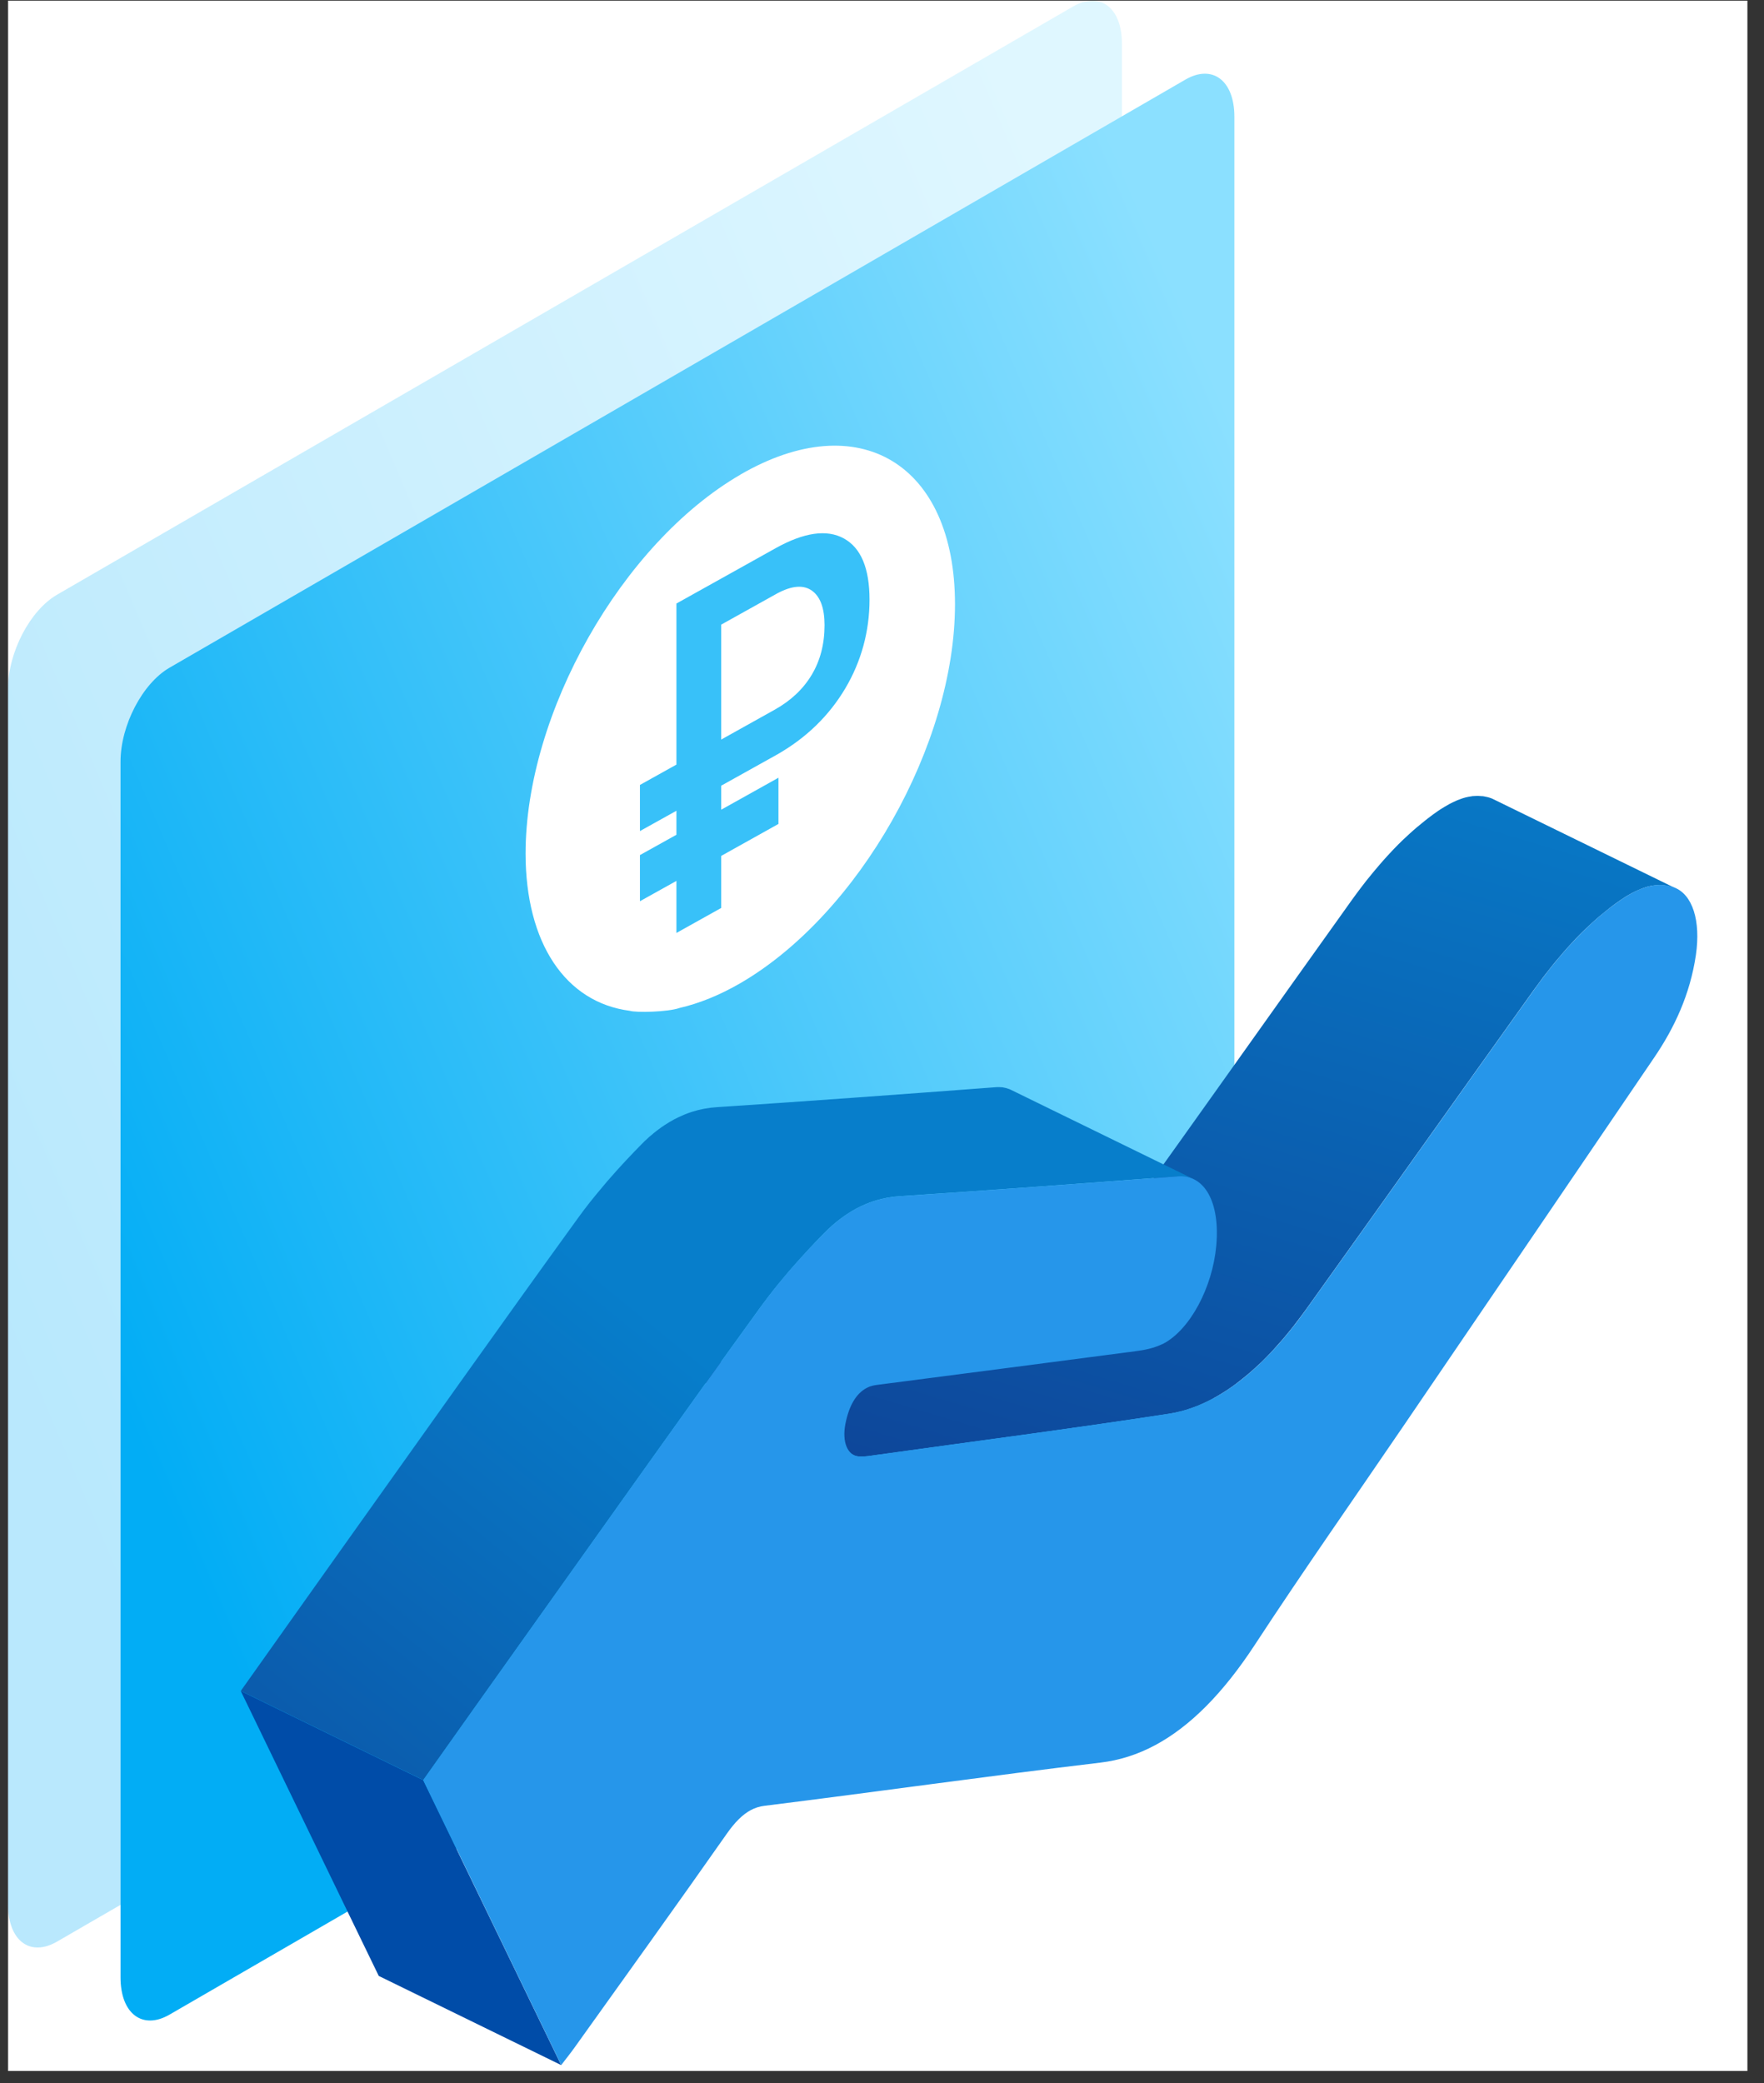 <svg width="105" height="124" viewBox="0 0 105 124" fill="none" xmlns="http://www.w3.org/2000/svg">
<rect x="0" y="0" width="105" height="124" fill="#333333" stroke="none"/>
<g clip-path="url(#clip0_519_10800)">
<rect width="103.531" height="123.229" transform="translate(0.481 0.039)" fill="white"/>
<path opacity="0.28" fill-rule="evenodd" clip-rule="evenodd" d="M63.867 0.391L3.394 35.399C1.784 36.333 0.481 38.832 0.481 40.982V113.36C0.481 115.51 1.784 116.5 3.394 115.569L63.867 80.558C65.477 79.628 66.781 77.126 66.781 74.975V2.601C66.781 0.451 65.477 -0.539 63.867 0.391Z" fill="url(#paint0_linear_519_10800)"/>
<path fill-rule="evenodd" clip-rule="evenodd" d="M70.562 4.737L10.089 39.744C8.479 40.675 7.175 43.177 7.175 45.328V117.705C7.175 119.856 8.479 120.845 10.089 119.915L70.562 84.904C72.172 83.974 73.475 81.471 73.475 79.321V6.946C73.475 4.796 72.172 3.806 70.562 4.737Z" fill="url(#paint1_linear_519_10800)"/>
<path d="M97.819 52.858C97.916 52.823 98.014 52.792 98.111 52.767C98.23 52.736 98.348 52.715 98.467 52.701C98.512 52.694 98.558 52.694 98.603 52.691C98.662 52.687 98.725 52.68 98.784 52.68C98.836 52.68 98.889 52.68 98.941 52.687C98.99 52.687 99.038 52.691 99.084 52.698C99.139 52.705 99.195 52.715 99.251 52.726C99.293 52.733 99.335 52.74 99.376 52.75C99.467 52.771 99.558 52.799 99.645 52.834C99.69 52.851 99.732 52.868 99.774 52.889L88.914 47.582C88.883 47.564 88.848 47.55 88.817 47.536C88.806 47.533 88.796 47.529 88.785 47.522C88.705 47.491 88.625 47.467 88.545 47.446C88.534 47.446 88.524 47.446 88.513 47.439C88.472 47.428 88.43 47.421 88.388 47.414C88.346 47.407 88.304 47.394 88.259 47.39C88.245 47.39 88.231 47.39 88.221 47.39C88.172 47.383 88.127 47.383 88.078 47.38C88.04 47.38 88.001 47.373 87.963 47.373C87.949 47.373 87.935 47.373 87.921 47.373C87.862 47.373 87.799 47.38 87.74 47.383C87.705 47.383 87.67 47.383 87.632 47.39C87.621 47.39 87.611 47.394 87.6 47.397C87.482 47.411 87.363 47.435 87.245 47.463C87.147 47.488 87.05 47.519 86.952 47.554C86.921 47.564 86.893 47.578 86.862 47.589C86.82 47.606 86.775 47.62 86.733 47.637C86.715 47.644 86.698 47.655 86.68 47.662C86.544 47.721 86.409 47.784 86.273 47.857C86.171 47.913 86.067 47.972 85.966 48.035C85.931 48.056 85.9 48.077 85.865 48.097C85.816 48.129 85.767 48.157 85.719 48.188C85.68 48.212 85.642 48.24 85.603 48.265C85.394 48.408 85.185 48.561 84.98 48.721C84.917 48.77 84.854 48.822 84.791 48.871C84.645 48.986 84.499 49.108 84.352 49.23C84.286 49.286 84.216 49.345 84.15 49.404C83.993 49.54 83.84 49.683 83.683 49.83C83.638 49.875 83.589 49.917 83.544 49.959C83.53 49.972 83.516 49.983 83.502 49.997C83.31 50.181 83.122 50.373 82.934 50.568C82.899 50.603 82.864 50.642 82.829 50.68C82.662 50.858 82.498 51.035 82.335 51.22C82.265 51.297 82.199 51.377 82.129 51.457C82 51.607 81.871 51.757 81.742 51.914C81.669 52.004 81.592 52.098 81.519 52.189C81.456 52.266 81.394 52.342 81.331 52.419C81.265 52.503 81.198 52.593 81.132 52.677C81.08 52.746 81.024 52.816 80.972 52.886C80.791 53.126 80.609 53.37 80.428 53.625C75.908 59.947 71.409 66.31 66.882 72.625C66.68 72.908 66.474 73.18 66.268 73.444C66.24 73.483 66.213 73.517 66.185 73.556C65.986 73.81 65.784 74.058 65.582 74.298C65.537 74.354 65.488 74.406 65.442 74.462C65.279 74.65 65.115 74.835 64.951 75.013C64.899 75.072 64.843 75.128 64.791 75.187C64.588 75.403 64.383 75.612 64.177 75.811C64.149 75.835 64.125 75.859 64.097 75.884C63.916 76.058 63.731 76.222 63.547 76.382C63.487 76.435 63.428 76.483 63.369 76.532C63.188 76.686 63.006 76.828 62.825 76.968C62.794 76.992 62.762 77.017 62.731 77.041C62.518 77.198 62.306 77.348 62.09 77.487C62.048 77.515 62.006 77.539 61.964 77.567C61.748 77.703 61.532 77.832 61.316 77.947C61.128 78.048 60.936 78.139 60.745 78.226C60.699 78.247 60.654 78.268 60.609 78.285C60.459 78.348 60.309 78.407 60.163 78.459C60.107 78.48 60.047 78.505 59.992 78.522C59.793 78.588 59.594 78.651 59.392 78.7C59.169 78.756 58.946 78.804 58.72 78.839C52.9 79.738 47.1 80.484 41.294 81.293C41.169 81.31 41.04 81.328 40.911 81.345C40.876 81.349 40.845 81.356 40.81 81.359C40.684 81.373 40.556 81.383 40.434 81.383C40.367 81.383 40.305 81.383 40.242 81.383C40.19 81.38 40.141 81.369 40.096 81.359C40.096 81.359 40.092 81.359 40.089 81.359C40.043 81.345 39.998 81.331 39.959 81.31L50.819 86.618C50.819 86.618 50.85 86.632 50.864 86.639C50.892 86.649 50.92 86.66 50.948 86.667C50.948 86.667 50.951 86.667 50.955 86.667C50.986 86.674 51.021 86.681 51.056 86.688C51.07 86.688 51.087 86.691 51.101 86.691C51.15 86.695 51.202 86.698 51.251 86.698C51.265 86.698 51.279 86.698 51.293 86.698C51.418 86.698 51.544 86.688 51.669 86.674C51.673 86.674 51.68 86.674 51.683 86.674C51.711 86.67 51.743 86.667 51.77 86.66C51.896 86.642 52.025 86.625 52.15 86.608C57.956 85.799 63.756 85.05 69.576 84.154C69.799 84.119 70.025 84.074 70.248 84.015C70.252 84.015 70.259 84.015 70.262 84.015C70.457 83.966 70.653 83.906 70.844 83.84C70.9 83.819 70.959 83.799 71.015 83.778C71.12 83.739 71.228 83.704 71.332 83.659C71.377 83.642 71.419 83.621 71.465 83.6C71.51 83.579 71.555 83.561 71.6 83.541C71.792 83.454 71.98 83.363 72.172 83.262C72.388 83.147 72.604 83.018 72.82 82.882C72.862 82.854 72.904 82.83 72.946 82.802C72.981 82.781 73.015 82.76 73.05 82.736C73.231 82.617 73.409 82.488 73.587 82.356C73.618 82.331 73.65 82.307 73.681 82.282C73.862 82.143 74.043 82 74.225 81.847C74.284 81.798 74.343 81.746 74.403 81.697C74.587 81.537 74.768 81.373 74.953 81.199C74.981 81.174 75.005 81.15 75.033 81.126C75.04 81.118 75.051 81.112 75.058 81.105C75.256 80.913 75.451 80.711 75.647 80.505C75.699 80.449 75.755 80.39 75.807 80.331C75.971 80.153 76.135 79.968 76.298 79.78C76.344 79.725 76.392 79.672 76.438 79.616C76.619 79.4 76.8 79.181 76.981 78.951C77.002 78.926 77.02 78.898 77.041 78.874C77.069 78.839 77.096 78.801 77.124 78.763C77.33 78.498 77.535 78.226 77.738 77.944C82.261 71.629 86.764 65.265 91.284 58.943C91.465 58.692 91.647 58.448 91.828 58.204C91.88 58.135 91.936 58.065 91.988 57.995C92.117 57.828 92.246 57.664 92.375 57.504C92.448 57.413 92.525 57.319 92.598 57.228C92.727 57.075 92.856 56.922 92.985 56.772C93.055 56.692 93.121 56.611 93.191 56.535C93.354 56.35 93.518 56.172 93.682 55.998C93.717 55.96 93.752 55.921 93.786 55.883C93.989 55.674 94.191 55.468 94.396 55.273C94.442 55.228 94.49 55.186 94.536 55.144C94.689 54.998 94.846 54.858 95.003 54.719C95.069 54.66 95.135 54.604 95.201 54.545C95.348 54.423 95.494 54.301 95.641 54.186C95.703 54.137 95.766 54.085 95.829 54.036C96.034 53.876 96.243 53.722 96.453 53.58C96.54 53.52 96.627 53.465 96.714 53.409C96.745 53.388 96.78 53.367 96.811 53.346C96.916 53.283 97.017 53.224 97.122 53.168C97.257 53.095 97.397 53.032 97.529 52.973C97.589 52.949 97.648 52.924 97.707 52.9C97.739 52.889 97.77 52.876 97.801 52.865L97.819 52.858Z" fill="url(#paint2_linear_519_10800)"/>
<path d="M27.242 110.198C26.559 108.786 25.876 107.372 25.19 105.957L14.33 100.649C16.387 104.901 18.429 109.121 20.485 113.362C21.168 114.777 21.855 116.192 22.545 117.611L33.404 122.918C31.341 118.66 29.295 114.436 27.242 110.201V110.198Z" fill="#004CA8"/>
<path d="M70.443 70.025C70.485 70.029 70.527 70.032 70.569 70.039C70.604 70.046 70.639 70.053 70.673 70.06C70.715 70.071 70.757 70.078 70.795 70.092C70.83 70.102 70.862 70.113 70.893 70.123C70.949 70.144 71.004 70.165 71.06 70.189L60.201 64.882C60.166 64.864 60.131 64.85 60.096 64.833C60.075 64.826 60.054 64.819 60.037 64.812C60.006 64.801 59.971 64.787 59.939 64.781C59.922 64.777 59.905 64.766 59.887 64.763C59.863 64.756 59.838 64.753 59.817 64.749C59.783 64.742 59.748 64.735 59.713 64.728C59.696 64.728 59.681 64.721 59.664 64.718C59.64 64.718 59.612 64.718 59.587 64.714C59.549 64.711 59.507 64.707 59.469 64.707C59.455 64.707 59.438 64.707 59.424 64.707C59.368 64.707 59.316 64.707 59.26 64.714C53.736 65.129 48.212 65.537 42.699 65.899C42.584 65.906 42.469 65.917 42.354 65.93C42.347 65.93 42.34 65.93 42.333 65.93C42.308 65.93 42.284 65.938 42.26 65.941C42.169 65.951 42.078 65.965 41.984 65.983C41.943 65.99 41.897 66 41.855 66.007C41.772 66.025 41.692 66.042 41.608 66.063C41.584 66.07 41.556 66.073 41.531 66.08C41.514 66.084 41.5 66.091 41.483 66.094C41.381 66.122 41.28 66.15 41.179 66.181C41.155 66.188 41.13 66.195 41.106 66.206C40.981 66.248 40.859 66.293 40.733 66.345C40.726 66.345 40.716 66.352 40.709 66.356C40.695 66.363 40.681 66.37 40.67 66.373C40.489 66.45 40.304 66.534 40.123 66.631C39.946 66.725 39.771 66.833 39.594 66.948C39.58 66.959 39.566 66.962 39.552 66.973C39.433 67.053 39.311 67.136 39.193 67.227C39.165 67.248 39.137 67.269 39.109 67.29C38.973 67.394 38.837 67.506 38.701 67.624C38.691 67.631 38.684 67.638 38.673 67.645C38.572 67.736 38.471 67.826 38.37 67.924C38.315 67.98 38.259 68.032 38.203 68.091C37.907 68.391 37.611 68.698 37.318 69.011C37.227 69.109 37.137 69.207 37.046 69.304C36.837 69.531 36.628 69.761 36.422 69.998C36.321 70.113 36.22 70.228 36.119 70.343C35.91 70.587 35.704 70.834 35.499 71.085C35.415 71.189 35.328 71.291 35.244 71.399C35.213 71.437 35.181 71.475 35.15 71.514C34.892 71.838 34.641 72.172 34.394 72.514C29.703 78.993 25.057 85.565 20.394 92.107C18.397 94.912 16.407 97.725 14.334 100.645L25.193 105.953C27.263 103.033 29.253 100.22 31.254 97.415C35.917 90.873 40.562 84.3 45.253 77.822C45.532 77.438 45.814 77.069 46.104 76.706C46.187 76.602 46.275 76.497 46.358 76.393C46.564 76.142 46.769 75.894 46.978 75.65C47.08 75.535 47.181 75.417 47.282 75.305C47.487 75.072 47.696 74.838 47.906 74.612C47.996 74.514 48.083 74.417 48.174 74.319C48.467 74.005 48.763 73.695 49.059 73.396C49.216 73.235 49.373 73.089 49.529 72.95C49.536 72.942 49.547 72.936 49.554 72.929C49.69 72.81 49.826 72.698 49.962 72.594C49.989 72.573 50.017 72.552 50.045 72.531C50.178 72.43 50.31 72.34 50.443 72.252C50.617 72.137 50.795 72.029 50.972 71.935C51.154 71.838 51.335 71.754 51.52 71.677C51.54 71.667 51.561 71.656 51.586 71.65C51.711 71.597 51.833 71.552 51.959 71.51C51.983 71.503 52.007 71.496 52.032 71.486C52.133 71.454 52.234 71.423 52.335 71.399C52.377 71.388 52.419 71.378 52.461 71.367C52.544 71.346 52.628 71.329 52.711 71.311C52.753 71.305 52.795 71.294 52.84 71.287C52.931 71.27 53.025 71.256 53.116 71.245C53.147 71.242 53.178 71.235 53.21 71.231C53.325 71.217 53.44 71.207 53.555 71.2C59.068 70.838 64.592 70.43 70.116 70.015C70.189 70.008 70.259 70.011 70.328 70.015C70.37 70.015 70.409 70.019 70.447 70.022L70.443 70.025Z" fill="url(#paint3_linear_519_10800)"/>
<path d="M50.969 71.939C51.826 71.479 52.69 71.263 53.551 71.203C59.065 70.841 64.588 70.433 70.112 70.018C71.698 69.9 72.635 71.552 72.395 74.166C72.168 76.64 70.837 79.128 69.265 79.968C68.624 80.278 68.091 80.359 67.579 80.428C62.539 81.094 57.503 81.742 52.471 82.397C52.251 82.425 52.035 82.443 51.812 82.516C51.728 82.544 51.652 82.579 51.575 82.621C50.955 82.951 50.533 83.68 50.324 84.743C50.111 85.82 50.443 86.635 51.115 86.688C51.453 86.715 51.816 86.649 52.168 86.597C57.974 85.788 63.773 85.039 69.593 84.143C70.468 84.007 71.335 83.704 72.189 83.248C74.12 82.216 75.988 80.397 77.755 77.93C82.279 71.615 86.781 65.251 91.302 58.929C92.905 56.685 94.623 54.834 96.477 53.565C96.7 53.412 96.926 53.273 97.146 53.154C98.024 52.684 98.874 52.523 99.655 52.823C100.749 53.241 101.244 54.81 100.945 56.848C100.6 59.19 99.669 61.177 98.46 62.954C93.487 70.276 88.503 77.585 83.523 84.9C80.578 89.225 77.591 93.473 74.699 97.892C72.792 100.806 70.827 102.768 68.76 103.876C67.704 104.44 66.62 104.782 65.501 104.914C58.845 105.706 52.161 106.657 45.497 107.486C45.211 107.521 44.943 107.605 44.685 107.744C44.197 108.006 43.744 108.459 43.263 109.145C40.256 113.432 37.217 117.649 34.188 121.89C33.948 122.225 33.7 122.531 33.407 122.915C30.654 117.238 27.936 111.623 25.193 105.953C27.263 103.032 29.253 100.22 31.254 97.415C35.917 90.873 40.562 84.3 45.253 77.822C46.445 76.18 47.752 74.723 49.059 73.399C49.693 72.758 50.331 72.28 50.972 71.935L50.969 71.939Z" fill="#2696EA"/>
<g clip-path="url(#clip1_519_10800)">
<path d="M44.065 28.256C37.006 32.356 31.284 42.453 31.284 50.814C31.29 56.119 33.645 59.668 37.492 60.165C37.855 60.282 39.74 60.242 40.45 59.996C41.623 59.725 42.843 59.231 44.065 58.523C51.123 54.423 56.845 44.323 56.845 35.966C56.845 27.608 51.123 24.153 44.065 28.253V28.256Z" fill="white"/>
</g>
<path d="M46.337 49.042L42.929 50.945V54.043L40.263 55.531V52.433L38.092 53.642V50.896L40.263 49.687V48.258L38.092 49.467V46.721L40.263 45.511V35.924L46.16 32.634C47.86 31.686 49.219 31.491 50.234 32.052C51.251 32.613 51.757 33.829 51.757 35.697C51.757 37.565 51.272 39.367 50.307 40.988C49.341 42.608 47.996 43.915 46.275 44.901L42.929 46.766V48.195L46.337 46.292V49.038V49.042ZM42.929 44.02L46.114 42.242C47.073 41.706 47.808 41.016 48.317 40.165C48.826 39.315 49.08 38.332 49.08 37.21C49.08 36.206 48.833 35.523 48.334 35.161C47.836 34.802 47.149 34.85 46.275 35.314L42.929 37.179V44.02Z" fill="#38C1F9"/>
</g>
<defs>
<linearGradient id="paint0_linear_519_10800" x1="68.561" y1="25.025" x2="-8.601" y2="58.063" gradientUnits="userSpaceOnUse">
<stop stop-color="#8BE0FF"/>
<stop offset="1" stop-color="#02ADF5"/>
</linearGradient>
<linearGradient id="paint1_linear_519_10800" x1="75.275" y1="29.384" x2="-1.887" y2="62.422" gradientUnits="userSpaceOnUse">
<stop stop-color="#8BE0FF"/>
<stop offset="1" stop-color="#02ADF5"/>
</linearGradient>
<linearGradient id="paint2_linear_519_10800" x1="78.755" y1="37.552" x2="61.525" y2="94.832" gradientUnits="userSpaceOnUse">
<stop stop-color="#077ECB"/>
<stop offset="1" stop-color="#0E4296"/>
</linearGradient>
<linearGradient id="paint3_linear_519_10800" x1="43.776" y1="82.314" x2="7.97" y2="126.316" gradientUnits="userSpaceOnUse">
<stop stop-color="#077ECB"/>
<stop offset="1" stop-color="#0E4296"/>
</linearGradient>
<clipPath id="clip0_519_10800">
<rect width="103.531" height="123.229" fill="white" transform="translate(0.481 0.039)"/>
</clipPath>
<clipPath id="clip1_519_10800">
<rect width="25.561" height="39.381" fill="white" transform="translate(31.284 26.526)"/>
</clipPath>
</defs>
</svg>
